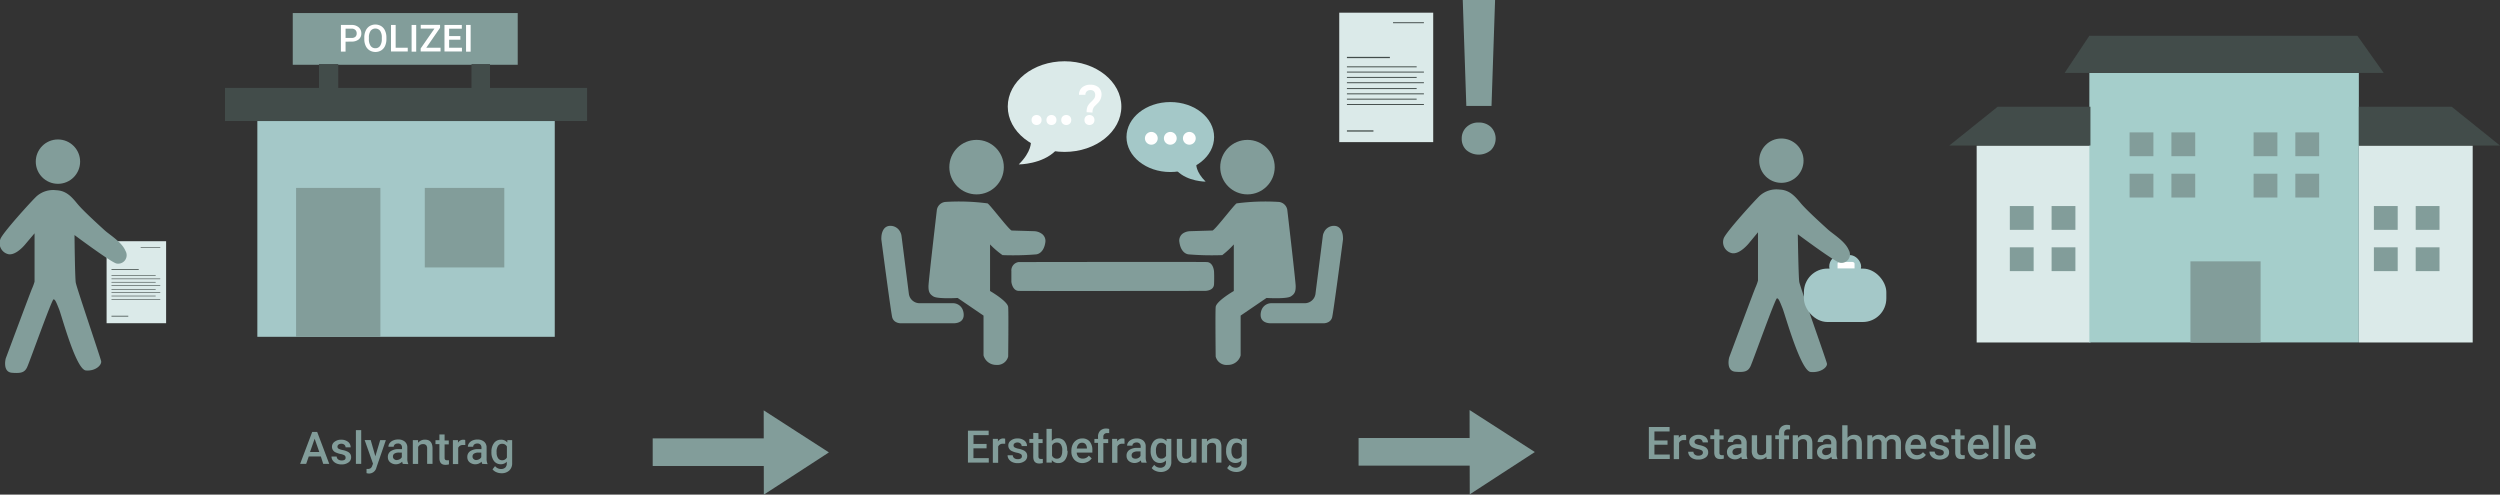 <svg id="Ebene_1" data-name="Ebene 1" xmlns="http://www.w3.org/2000/svg" viewBox="0 0 413.74 81.86"><rect x="0" y="0" width="413.74" height="81.86" fill="#333333" stroke="none"/><title>asylantrag</title><rect x="302.73" y="42.21" width="5.28" height="3.8" rx="1.9" ry="1.9" style="fill:#a4c8c8"/><path d="M325.92,60.56V59.7s0-.25.44-.25h2s.36,0,.37.29,0,.82,0,.82Z" transform="translate(-21.81 -16.1)" style="fill:#fff"/><rect x="17.64" y="39.92" width="9.85" height="13.57" style="fill:#dbeae9"/><rect x="42.59" y="20.03" width="49.22" height="35.71" style="fill:#a4c8c8"/><rect x="37.24" y="14.55" width="59.92" height="5.48" style="fill:#424c4a"/><rect x="48.45" y="2.16" width="37.23" height="8.56" style="fill:#829d9a"/><rect x="52.79" y="10.6" width="3.19" height="4.08" style="fill:#424c4a"/><rect x="78.03" y="10.6" width="3.06" height="4.08" style="fill:#424c4a"/><rect x="49" y="31.1" width="13.95" height="24.65" style="fill:#829d9a"/><rect x="70.3" y="31.1" width="13.16" height="13.16" style="fill:#829d9a"/><path d="M79,23v1.64h-.77V20.23H80a1.71,1.71,0,0,1,1.17.39,1.3,1.3,0,0,1,.44,1,1.25,1.25,0,0,1-.43,1,1.79,1.79,0,0,1-1.19.36Zm0-.62H80a.91.91,0,0,0,.62-.19.71.71,0,0,0,.22-.56.76.76,0,0,0-.22-.57.84.84,0,0,0-.6-.22H79Z" transform="translate(-21.81 -16.1)" style="fill:#fff"/><path d="M85.76,22.55a2.71,2.71,0,0,1-.22,1.14,1.71,1.71,0,0,1-.64.75,1.88,1.88,0,0,1-1.92,0,1.72,1.72,0,0,1-.65-.75,2.61,2.61,0,0,1-.23-1.12v-.25a2.69,2.69,0,0,1,.23-1.14,1.72,1.72,0,0,1,.65-.76,1.88,1.88,0,0,1,1.91,0,1.69,1.69,0,0,1,.64.75,2.67,2.67,0,0,1,.23,1.13ZM85,22.32a1.93,1.93,0,0,0-.28-1.12,1,1,0,0,0-1.57,0,1.9,1.9,0,0,0-.29,1.1v.25a1.91,1.91,0,0,0,.28,1.13.91.91,0,0,0,.79.4.9.9,0,0,0,.78-.39A2,2,0,0,0,85,22.55Z" transform="translate(-21.81 -16.1)" style="fill:#fff"/><path d="M87.29,24h2v.62H86.52V20.23h.77Z" transform="translate(-21.81 -16.1)" style="fill:#fff"/><path d="M90.69,24.65h-.76V20.23h.76Z" transform="translate(-21.81 -16.1)" style="fill:#fff"/><path d="M92.36,24h2.36v.62H91.43v-.5l2.28-3.29H91.44v-.62h3.2v.49Z" transform="translate(-21.81 -16.1)" style="fill:#fff"/><path d="M98,22.67H96.14V24h2.12v.62H95.37V20.23h2.87v.62h-2.1v1.22H98Z" transform="translate(-21.81 -16.1)" style="fill:#fff"/><path d="M99.7,24.65h-.76V20.23h.76Z" transform="translate(-21.81 -16.1)" style="fill:#fff"/><circle cx="9.59" cy="26.75" r="3.67" style="fill:#829d9a"/><path d="M27.53,54.71v8a8.34,8.34,0,0,1-.38,1.06c-.14.24-4.3,11.43-4.37,11.6s-.55,2.29,1,2.42,2.12-.07,2.52-.92,4.09-11.23,4.37-11.23.48.55.92,1.64,2.8,10,4.44,10.13,2.64-.93,2.52-1.54-4.06-12.15-4.2-13S34.14,55,34.14,55s5.88,4.39,6.91,4.7a1.4,1.4,0,0,0,1.53-2.07c-.59-1.47-2.63-2.66-3.49-3.45S35.58,51,34.62,49.83s-1.84-2.18-3.51-2.25a4.14,4.14,0,0,0-3.24,1c-.68.61-5.72,6.14-6,7.1a1.87,1.87,0,0,0,1.33,2.49c1.36.24,2.9-1.77,2.9-1.77Z" transform="translate(-21.81 -16.1)" style="fill:#829d9a"/><path d="M74.91,91.64h-2l-.43,1.23h-1l2-5.29h.82l2,5.29h-1Zm-1.79-.74h1.53l-.77-2.19Z" transform="translate(-21.81 -16.1)" style="fill:#829d9a"/><path d="M79,91.81a.4.4,0,0,0-.19-.36,2.07,2.07,0,0,0-.65-.22,3.36,3.36,0,0,1-.75-.24,1,1,0,0,1-.66-.93,1,1,0,0,1,.43-.85,1.7,1.7,0,0,1,1.09-.34,1.77,1.77,0,0,1,1.14.35,1.11,1.11,0,0,1,.43.91H79a.55.55,0,0,0-.19-.42.73.73,0,0,0-.5-.17.78.78,0,0,0-.47.13.42.42,0,0,0-.18.36.36.36,0,0,0,.17.32,2.34,2.34,0,0,0,.69.23,3.35,3.35,0,0,1,.82.27,1.16,1.16,0,0,1,.44.38,1,1,0,0,1,.14.54,1,1,0,0,1-.44.86,1.88,1.88,0,0,1-1.15.33,2,2,0,0,1-.86-.17,1.42,1.42,0,0,1-.59-.48,1.14,1.14,0,0,1-.21-.66h.86a.62.62,0,0,0,.24.48.91.91,0,0,0,.58.17.9.9,0,0,0,.53-.13A.41.41,0,0,0,79,91.81Z" transform="translate(-21.81 -16.1)" style="fill:#829d9a"/><path d="M81.59,92.87h-.88V87.29h.88Z" transform="translate(-21.81 -16.1)" style="fill:#829d9a"/><path d="M83.93,91.61l.8-2.67h.94l-1.56,4.53a1.27,1.27,0,0,1-1.22,1,1.57,1.57,0,0,1-.42-.07v-.69h.17a.86.86,0,0,0,.5-.12.8.8,0,0,0,.27-.41l.13-.34-1.38-3.91h1Z" transform="translate(-21.81 -16.1)" style="fill:#829d9a"/><path d="M88.47,92.87a1.36,1.36,0,0,1-.1-.37,1.49,1.49,0,0,1-2,.1,1.08,1.08,0,0,1-.37-.83,1.12,1.12,0,0,1,.47-1,2.26,2.26,0,0,1,1.33-.34h.54v-.26a.69.69,0,0,0-.17-.49.68.68,0,0,0-.52-.18.78.78,0,0,0-.49.15.47.47,0,0,0-.19.38h-.88a1,1,0,0,1,.21-.6,1.42,1.42,0,0,1,.58-.44,2,2,0,0,1,.82-.16,1.66,1.66,0,0,1,1.1.35,1.24,1.24,0,0,1,.42,1V92a2,2,0,0,0,.15.85v.06Zm-1-.64a1,1,0,0,0,.49-.13.85.85,0,0,0,.35-.34V91h-.48a1.3,1.3,0,0,0-.74.17.55.55,0,0,0-.25.48.52.52,0,0,0,.17.41A.66.66,0,0,0,87.5,92.24Z" transform="translate(-21.81 -16.1)" style="fill:#829d9a"/><path d="M91,88.94l0,.45a1.41,1.41,0,0,1,1.14-.53q1.23,0,1.25,1.41v2.6H92.5V90.33a.81.81,0,0,0-.16-.55.68.68,0,0,0-.53-.18.85.85,0,0,0-.8.48v2.8h-.88V88.94Z" transform="translate(-21.81 -16.1)" style="fill:#829d9a"/><path d="M95.39,88v1h.69v.65h-.69v2.19a.49.49,0,0,0,.09.33.41.41,0,0,0,.32.1,1.35,1.35,0,0,0,.31,0v.68a2.17,2.17,0,0,1-.58.08q-1,0-1-1.12V89.6h-.65v-.65h.65V88Z" transform="translate(-21.81 -16.1)" style="fill:#829d9a"/><path d="M98.82,89.75l-.36,0a.81.81,0,0,0-.82.46v2.69h-.88V88.94h.84l0,.44a1,1,0,0,1,.89-.51.84.84,0,0,1,.31.05Z" transform="translate(-21.81 -16.1)" style="fill:#829d9a"/><path d="M101.62,92.87a1.36,1.36,0,0,1-.1-.37,1.49,1.49,0,0,1-2,.1,1.08,1.08,0,0,1-.37-.83,1.12,1.12,0,0,1,.47-1,2.26,2.26,0,0,1,1.33-.34h.54v-.26a.69.69,0,0,0-.17-.49.68.68,0,0,0-.52-.18.78.78,0,0,0-.49.15.47.47,0,0,0-.19.38h-.88a1,1,0,0,1,.21-.6A1.42,1.42,0,0,1,100,89a2,2,0,0,1,.82-.16,1.66,1.66,0,0,1,1.1.35,1.24,1.24,0,0,1,.42,1V92a2,2,0,0,0,.15.85v.06Zm-1-.64a1,1,0,0,0,.49-.13.85.85,0,0,0,.35-.34V91H101a1.3,1.3,0,0,0-.74.17.55.55,0,0,0-.25.48.52.52,0,0,0,.17.41A.66.66,0,0,0,100.65,92.24Z" transform="translate(-21.81 -16.1)" style="fill:#829d9a"/><path d="M103.14,90.88a2.3,2.3,0,0,1,.43-1.46,1.38,1.38,0,0,1,1.14-.55,1.29,1.29,0,0,1,1.06.47l0-.4h.8v3.81a1.58,1.58,0,0,1-.48,1.22,1.83,1.83,0,0,1-1.3.45,2.11,2.11,0,0,1-.84-.18,1.51,1.51,0,0,1-.63-.47l.42-.53a1.26,1.26,0,0,0,1,.48,1,1,0,0,0,.69-.24.91.91,0,0,0,.25-.7v-.27a1.3,1.3,0,0,1-1,.42,1.38,1.38,0,0,1-1.13-.55A2.37,2.37,0,0,1,103.14,90.88ZM104,91a1.58,1.58,0,0,0,.24.93.77.77,0,0,0,.67.34.85.85,0,0,0,.79-.46V90a.84.84,0,0,0-.79-.45.78.78,0,0,0-.68.34A1.77,1.77,0,0,0,104,91Z" transform="translate(-21.81 -16.1)" style="fill:#829d9a"/><rect x="108.02" y="72.55" width="21.98" height="4.57" style="fill:#829d9a"/><polygon points="126.41 81.86 126.4 74.89 126.39 67.91 131.78 71.39 137.18 74.87 131.8 78.37 126.41 81.86" style="fill:#829d9a"/><path d="M185.08,90.3h-2.17v1.62h2.54v.74H182V87.37h3.43v.74h-2.51v1.46h2.17Z" transform="translate(-21.81 -16.1)" style="fill:#829d9a"/><path d="M188.17,89.54l-.36,0A.81.81,0,0,0,187,90v2.69h-.88V88.73h.84l0,.44a1,1,0,0,1,.89-.51.84.84,0,0,1,.31.05Z" transform="translate(-21.81 -16.1)" style="fill:#829d9a"/><path d="M190.93,91.6a.4.4,0,0,0-.19-.36,2.07,2.07,0,0,0-.65-.22,3.36,3.36,0,0,1-.75-.24,1,1,0,0,1-.66-.93,1,1,0,0,1,.43-.85,1.7,1.7,0,0,1,1.09-.34,1.76,1.76,0,0,1,1.14.35,1.11,1.11,0,0,1,.43.91h-.88a.55.55,0,0,0-.19-.42.73.73,0,0,0-.5-.17.78.78,0,0,0-.47.13.42.42,0,0,0-.18.36.36.36,0,0,0,.17.32,2.34,2.34,0,0,0,.69.23,3.35,3.35,0,0,1,.82.27,1.16,1.16,0,0,1,.44.38,1,1,0,0,1,.14.54,1,1,0,0,1-.44.86,1.88,1.88,0,0,1-1.15.33,2,2,0,0,1-.86-.17,1.42,1.42,0,0,1-.59-.48,1.14,1.14,0,0,1-.21-.66h.86a.62.62,0,0,0,.24.48.91.91,0,0,0,.58.17.9.9,0,0,0,.53-.13A.41.41,0,0,0,190.93,91.6Z" transform="translate(-21.81 -16.1)" style="fill:#829d9a"/><path d="M193.67,87.78v1h.69v.65h-.69v2.19a.48.48,0,0,0,.09.33.41.41,0,0,0,.32.1,1.35,1.35,0,0,0,.31,0v.68a2.17,2.17,0,0,1-.58.08q-1,0-1-1.12V89.39h-.65v-.65h.65v-1Z" transform="translate(-21.81 -16.1)" style="fill:#829d9a"/><path d="M198.49,90.74a2.36,2.36,0,0,1-.41,1.46,1.33,1.33,0,0,1-1.12.54,1.28,1.28,0,0,1-1.08-.5l0,.42H195V87.08h.88v2a1.28,1.28,0,0,1,1-.45,1.35,1.35,0,0,1,1.13.53,2.4,2.4,0,0,1,.41,1.49Zm-.88-.08a1.67,1.67,0,0,0-.23-1,.75.75,0,0,0-.65-.32.82.82,0,0,0-.81.5V91.5a.83.83,0,0,0,.81.51.75.75,0,0,0,.64-.31,1.63,1.63,0,0,0,.23-.93Z" transform="translate(-21.81 -16.1)" style="fill:#829d9a"/><path d="M201,92.74a1.83,1.83,0,0,1-1.36-.53,1.92,1.92,0,0,1-.52-1.41v-.11a2.36,2.36,0,0,1,.23-1.05,1.73,1.73,0,0,1,.64-.72,1.69,1.69,0,0,1,.92-.26,1.54,1.54,0,0,1,1.24.51,2.16,2.16,0,0,1,.44,1.45V91H200a1.19,1.19,0,0,0,.33.77A1,1,0,0,0,201,92a1.2,1.2,0,0,0,1-.49l.48.45a1.58,1.58,0,0,1-.63.55A2,2,0,0,1,201,92.74Zm-.11-3.37a.74.74,0,0,0-.59.25,1.32,1.32,0,0,0-.29.71h1.68v-.07a1.08,1.08,0,0,0-.24-.67A.74.74,0,0,0,200.85,89.37Z" transform="translate(-21.81 -16.1)" style="fill:#829d9a"/><path d="M203.53,92.66V89.39h-.6v-.65h.6v-.36a1.35,1.35,0,0,1,.36-1,1.39,1.39,0,0,1,1-.36,2.07,2.07,0,0,1,.49.07l0,.69a1.73,1.73,0,0,0-.34,0,.57.57,0,0,0-.63.65v.35h.8v.65h-.8v3.28Z" transform="translate(-21.81 -16.1)" style="fill:#829d9a"/><path d="M207.92,89.54l-.36,0a.81.81,0,0,0-.82.46v2.69h-.88V88.73h.84l0,.44a1,1,0,0,1,.89-.51.84.84,0,0,1,.31.05Z" transform="translate(-21.81 -16.1)" style="fill:#829d9a"/><path d="M210.72,92.66a1.4,1.4,0,0,1-.1-.37,1.49,1.49,0,0,1-2,.1,1.08,1.08,0,0,1-.37-.83,1.12,1.12,0,0,1,.47-1,2.26,2.26,0,0,1,1.33-.34h.54V90a.69.69,0,0,0-.17-.49.68.68,0,0,0-.52-.18.78.78,0,0,0-.49.15.47.47,0,0,0-.19.38h-.88a1,1,0,0,1,.21-.6,1.42,1.42,0,0,1,.58-.44,2.05,2.05,0,0,1,.82-.16A1.65,1.65,0,0,1,211,89a1.24,1.24,0,0,1,.42,1v1.77a2,2,0,0,0,.15.85v.06Zm-1-.64a1,1,0,0,0,.49-.13.85.85,0,0,0,.35-.34v-.74h-.48a1.3,1.3,0,0,0-.74.17.55.55,0,0,0-.25.48.52.52,0,0,0,.17.41A.66.66,0,0,0,209.75,92Z" transform="translate(-21.81 -16.1)" style="fill:#829d9a"/><path d="M212.24,90.67a2.3,2.3,0,0,1,.43-1.46,1.38,1.38,0,0,1,1.14-.55,1.3,1.3,0,0,1,1.06.47l0-.4h.79v3.81a1.58,1.58,0,0,1-.48,1.22,1.83,1.83,0,0,1-1.3.45,2.11,2.11,0,0,1-.84-.18,1.51,1.51,0,0,1-.63-.47l.42-.53a1.26,1.26,0,0,0,1,.48,1,1,0,0,0,.69-.24.91.91,0,0,0,.25-.7v-.27a1.3,1.3,0,0,1-1,.42,1.38,1.38,0,0,1-1.13-.55A2.37,2.37,0,0,1,212.24,90.67Zm.88.08a1.58,1.58,0,0,0,.24.93A.78.78,0,0,0,214,92a.85.85,0,0,0,.79-.46V89.83a.84.84,0,0,0-.78-.45.78.78,0,0,0-.68.34A1.77,1.77,0,0,0,213.12,90.75Z" transform="translate(-21.81 -16.1)" style="fill:#829d9a"/><path d="M219,92.28a1.37,1.37,0,0,1-1.1.46,1.22,1.22,0,0,1-1-.37,1.59,1.59,0,0,1-.33-1.08V88.73h.88v2.54q0,.75.62.75a.87.87,0,0,0,.87-.46V88.73h.88v3.93H219Z" transform="translate(-21.81 -16.1)" style="fill:#829d9a"/><path d="M221.56,88.73l0,.45a1.41,1.41,0,0,1,1.14-.53q1.23,0,1.25,1.41v2.6h-.88V90.12a.8.8,0,0,0-.16-.55.68.68,0,0,0-.53-.18.85.85,0,0,0-.8.48v2.8h-.88V88.73Z" transform="translate(-21.81 -16.1)" style="fill:#829d9a"/><path d="M224.73,90.67a2.3,2.3,0,0,1,.43-1.46,1.38,1.38,0,0,1,1.14-.55,1.3,1.3,0,0,1,1.06.47l0-.4h.79v3.81a1.58,1.58,0,0,1-.48,1.22,1.83,1.83,0,0,1-1.3.45,2.11,2.11,0,0,1-.84-.18,1.51,1.51,0,0,1-.63-.47l.42-.53a1.26,1.26,0,0,0,1,.48,1,1,0,0,0,.69-.24.91.91,0,0,0,.25-.7v-.27a1.3,1.3,0,0,1-1,.42,1.38,1.38,0,0,1-1.13-.55A2.37,2.37,0,0,1,224.73,90.67Zm.88.08a1.58,1.58,0,0,0,.24.93.78.78,0,0,0,.67.34.85.85,0,0,0,.79-.46V89.83a.84.84,0,0,0-.78-.45.78.78,0,0,0-.68.34A1.77,1.77,0,0,0,225.61,90.75Z" transform="translate(-21.81 -16.1)" style="fill:#829d9a"/><rect x="18.45" y="44.55" width="4.51" height="0.13" style="fill:#424c4a"/><rect x="23.28" y="40.92" width="3.24" height="0.1" style="fill:#424c4a"/><rect x="18.45" y="45.55" width="7.31" height="0.1" style="fill:#424c4a"/><polyline points="18.45 46.2 18.45 46.1 26.52 46.1 26.52 46.2" style="fill:#424c4a"/><rect x="18.45" y="46.66" width="7.31" height="0.1" style="fill:#424c4a"/><polyline points="18.45 47.32 18.45 47.22 26.52 47.22 26.52 47.32" style="fill:#424c4a"/><rect x="18.45" y="47.83" width="7.31" height="0.1" style="fill:#424c4a"/><polyline points="18.45 48.48 18.45 48.38 26.52 48.38 26.52 48.48" style="fill:#424c4a"/><rect x="18.45" y="48.94" width="7.31" height="0.1" style="fill:#424c4a"/><polyline points="18.45 49.6 18.45 49.5 26.52 49.5 26.52 49.6" style="fill:#424c4a"/><rect x="18.45" y="52.26" width="2.78" height="0.13" style="fill:#424c4a"/><rect x="224.84" y="72.49" width="21.98" height="4.57" style="fill:#829d9a"/><polygon points="243.24 81.81 243.22 74.83 243.21 67.86 248.61 71.33 254.01 74.81 248.62 78.31 243.24 81.81" style="fill:#829d9a"/><circle cx="294.81" cy="26.59" r="3.67" style="fill:#829d9a"/><path d="M312.75,54.54v8a8.34,8.34,0,0,1-.38,1.06c-.14.24-4.3,11.43-4.37,11.6s-.55,2.29,1,2.42,2.12-.07,2.52-.92,4.09-11.23,4.37-11.23.48.55.92,1.64,3,10.38,4.65,10.55,2.81-.79,2.7-1.39-4.45-12.71-4.58-13.52-.24-7.88-.24-7.88,5.88,4.39,6.91,4.7a1.4,1.4,0,0,0,1.53-2.07c-.59-1.47-2.63-2.66-3.49-3.45s-3.51-3.17-4.47-4.33-1.84-2.18-3.51-2.25a4.14,4.14,0,0,0-3.24,1c-.68.61-5.72,6.14-6,7.1A1.87,1.87,0,0,0,308.45,58c1.36.24,2.9-1.77,2.9-1.77Z" transform="translate(-21.81 -16.1)" style="fill:#829d9a"/><rect x="298.54" y="44.45" width="13.64" height="8.84" rx="3.9" ry="3.9" style="fill:#a4c8c8"/><path d="M297.78,89.7h-2.17v1.62h2.54v.74h-3.46V86.77h3.43v.74h-2.51V89h2.17Z" transform="translate(-21.81 -16.1)" style="fill:#829d9a"/><path d="M300.87,88.93l-.36,0a.81.81,0,0,0-.82.46v2.69h-.88V88.13h.84l0,.44a1,1,0,0,1,.89-.51.84.84,0,0,1,.31.05Z" transform="translate(-21.81 -16.1)" style="fill:#829d9a"/><path d="M303.63,91a.4.4,0,0,0-.19-.36,2.07,2.07,0,0,0-.65-.22,3.36,3.36,0,0,1-.75-.24,1,1,0,0,1-.66-.93,1,1,0,0,1,.43-.85,1.7,1.7,0,0,1,1.09-.34,1.76,1.76,0,0,1,1.14.35,1.11,1.11,0,0,1,.43.91h-.88a.55.55,0,0,0-.19-.42.73.73,0,0,0-.5-.17.78.78,0,0,0-.47.13.42.42,0,0,0-.18.36.36.36,0,0,0,.17.32,2.34,2.34,0,0,0,.69.23,3.35,3.35,0,0,1,.82.27,1.16,1.16,0,0,1,.44.38,1,1,0,0,1,.14.54,1,1,0,0,1-.44.86,1.88,1.88,0,0,1-1.15.33A2,2,0,0,1,302,92a1.42,1.42,0,0,1-.59-.48,1.14,1.14,0,0,1-.21-.66h.86a.62.62,0,0,0,.24.48.91.91,0,0,0,.58.17.9.9,0,0,0,.53-.13A.41.41,0,0,0,303.63,91Z" transform="translate(-21.81 -16.1)" style="fill:#829d9a"/><path d="M306.37,87.17v1h.69v.65h-.69V91a.48.48,0,0,0,.09.33.41.41,0,0,0,.32.1,1.35,1.35,0,0,0,.31,0V92a2.17,2.17,0,0,1-.58.08q-1,0-1-1.12V88.78h-.65v-.65h.65v-1Z" transform="translate(-21.81 -16.1)" style="fill:#829d9a"/><path d="M310.09,92.06a1.4,1.4,0,0,1-.1-.37,1.49,1.49,0,0,1-2,.1,1.08,1.08,0,0,1-.37-.83,1.12,1.12,0,0,1,.47-1,2.26,2.26,0,0,1,1.33-.34H310V89.4a.69.69,0,0,0-.17-.49.68.68,0,0,0-.52-.18.78.78,0,0,0-.49.15.47.47,0,0,0-.19.38h-.88a1,1,0,0,1,.21-.6,1.42,1.42,0,0,1,.58-.44,2.05,2.05,0,0,1,.82-.16,1.65,1.65,0,0,1,1.1.35,1.24,1.24,0,0,1,.42,1v1.77A2,2,0,0,0,311,92v.06Zm-1-.64a1,1,0,0,0,.49-.13A.85.85,0,0,0,310,91v-.74h-.48a1.3,1.3,0,0,0-.74.17.55.55,0,0,0-.25.48.52.52,0,0,0,.17.41A.66.66,0,0,0,309.12,91.42Z" transform="translate(-21.81 -16.1)" style="fill:#829d9a"/><path d="M314.15,91.67a1.37,1.37,0,0,1-1.1.46,1.22,1.22,0,0,1-1-.37,1.59,1.59,0,0,1-.33-1.08V88.13h.88v2.54q0,.75.62.75a.87.87,0,0,0,.87-.46V88.13H315v3.93h-.83Z" transform="translate(-21.81 -16.1)" style="fill:#829d9a"/><path d="M316.21,92.06V88.78h-.6v-.65h.6v-.36a1.35,1.35,0,0,1,.36-1,1.39,1.39,0,0,1,1-.36,2.07,2.07,0,0,1,.49.07l0,.69a1.73,1.73,0,0,0-.34,0,.57.57,0,0,0-.63.65v.35h.8v.65h-.8v3.28Z" transform="translate(-21.81 -16.1)" style="fill:#829d9a"/><path d="M319.36,88.13l0,.45a1.41,1.41,0,0,1,1.14-.53q1.23,0,1.25,1.41v2.6h-.88V89.51a.8.8,0,0,0-.16-.55.68.68,0,0,0-.53-.18.85.85,0,0,0-.8.48v2.8h-.88V88.13Z" transform="translate(-21.81 -16.1)" style="fill:#829d9a"/><path d="M325,92.06a1.4,1.4,0,0,1-.1-.37,1.49,1.49,0,0,1-2,.1,1.08,1.08,0,0,1-.37-.83,1.12,1.12,0,0,1,.47-1,2.26,2.26,0,0,1,1.33-.34h.54V89.4a.69.69,0,0,0-.17-.49.68.68,0,0,0-.52-.18.78.78,0,0,0-.49.15.47.47,0,0,0-.19.38h-.88a1,1,0,0,1,.21-.6,1.42,1.42,0,0,1,.58-.44,2.05,2.05,0,0,1,.82-.16,1.65,1.65,0,0,1,1.1.35,1.24,1.24,0,0,1,.42,1v1.77a2,2,0,0,0,.15.85v.06Zm-1-.64a1,1,0,0,0,.49-.13.85.85,0,0,0,.35-.34v-.74h-.48a1.3,1.3,0,0,0-.74.17.55.55,0,0,0-.25.48.52.52,0,0,0,.17.41A.66.66,0,0,0,324.05,91.42Z" transform="translate(-21.81 -16.1)" style="fill:#829d9a"/><path d="M327.57,88.56a1.38,1.38,0,0,1,1.09-.5q1.26,0,1.28,1.44v2.57h-.88V89.52a.77.77,0,0,0-.18-.58.72.72,0,0,0-.52-.17.85.85,0,0,0-.79.47v2.81h-.88V86.48h.88Z" transform="translate(-21.81 -16.1)" style="fill:#829d9a"/><path d="M331.66,88.13l0,.41a1.42,1.42,0,0,1,1.13-.48,1.09,1.09,0,0,1,1.08.6,1.39,1.39,0,0,1,1.21-.6,1.23,1.23,0,0,1,1,.36,1.59,1.59,0,0,1,.33,1.06v2.58h-.88V89.5a.78.78,0,0,0-.16-.55.71.71,0,0,0-.54-.17.74.74,0,0,0-.49.16.85.85,0,0,0-.27.42v2.7h-.88V89.47a.63.63,0,0,0-.71-.69.78.78,0,0,0-.75.43v2.85h-.88V88.13Z" transform="translate(-21.81 -16.1)" style="fill:#829d9a"/><path d="M339,92.13a1.83,1.83,0,0,1-1.36-.53,1.92,1.92,0,0,1-.52-1.41v-.11a2.36,2.36,0,0,1,.23-1.05,1.73,1.73,0,0,1,.64-.72,1.69,1.69,0,0,1,.92-.26,1.54,1.54,0,0,1,1.24.51,2.16,2.16,0,0,1,.44,1.45v.36H338a1.19,1.19,0,0,0,.33.77,1,1,0,0,0,.72.28,1.2,1.2,0,0,0,1-.49l.48.45a1.58,1.58,0,0,1-.63.55A2,2,0,0,1,339,92.13Zm-.11-3.37a.74.74,0,0,0-.59.25,1.32,1.32,0,0,0-.29.71h1.68v-.07a1.08,1.08,0,0,0-.24-.67A.74.74,0,0,0,338.93,88.76Z" transform="translate(-21.81 -16.1)" style="fill:#829d9a"/><path d="M343.5,91a.4.4,0,0,0-.19-.36,2.07,2.07,0,0,0-.65-.22,3.36,3.36,0,0,1-.75-.24,1,1,0,0,1-.66-.93,1,1,0,0,1,.43-.85,1.7,1.7,0,0,1,1.09-.34,1.76,1.76,0,0,1,1.14.35,1.11,1.11,0,0,1,.43.91h-.88a.55.55,0,0,0-.19-.42.73.73,0,0,0-.5-.17.78.78,0,0,0-.47.13.42.42,0,0,0-.18.36.36.36,0,0,0,.17.32,2.34,2.34,0,0,0,.69.23,3.35,3.35,0,0,1,.82.27,1.16,1.16,0,0,1,.44.38,1,1,0,0,1,.14.54,1,1,0,0,1-.44.86,1.88,1.88,0,0,1-1.15.33,2,2,0,0,1-.86-.17,1.42,1.42,0,0,1-.59-.48,1.14,1.14,0,0,1-.21-.66H342a.62.62,0,0,0,.24.48.91.91,0,0,0,.58.17.9.9,0,0,0,.53-.13A.41.41,0,0,0,343.5,91Z" transform="translate(-21.81 -16.1)" style="fill:#829d9a"/><path d="M346.25,87.17v1h.69v.65h-.69V91a.48.48,0,0,0,.09.33.41.41,0,0,0,.32.1,1.35,1.35,0,0,0,.31,0V92a2.17,2.17,0,0,1-.58.08q-1,0-1-1.12V88.78h-.65v-.65h.65v-1Z" transform="translate(-21.81 -16.1)" style="fill:#829d9a"/><path d="M349.35,92.13A1.83,1.83,0,0,1,348,91.6a1.92,1.92,0,0,1-.52-1.41v-.11a2.36,2.36,0,0,1,.23-1.05,1.73,1.73,0,0,1,.64-.72,1.69,1.69,0,0,1,.92-.26,1.54,1.54,0,0,1,1.24.51,2.16,2.16,0,0,1,.44,1.45v.36h-2.57a1.19,1.19,0,0,0,.33.77,1,1,0,0,0,.72.28,1.2,1.2,0,0,0,1-.49l.48.45a1.58,1.58,0,0,1-.63.55A2,2,0,0,1,349.35,92.13Zm-.11-3.37a.74.74,0,0,0-.59.25,1.32,1.32,0,0,0-.29.71h1.68v-.07a1.08,1.08,0,0,0-.24-.67A.74.74,0,0,0,349.24,88.76Z" transform="translate(-21.81 -16.1)" style="fill:#829d9a"/><path d="M352.55,92.06h-.88V86.48h.88Z" transform="translate(-21.81 -16.1)" style="fill:#829d9a"/><path d="M354.45,92.06h-.88V86.48h.88Z" transform="translate(-21.81 -16.1)" style="fill:#829d9a"/><path d="M357.14,92.13a1.83,1.83,0,0,1-1.36-.53,1.92,1.92,0,0,1-.52-1.41v-.11a2.36,2.36,0,0,1,.23-1.05,1.73,1.73,0,0,1,.64-.72,1.69,1.69,0,0,1,.92-.26,1.54,1.54,0,0,1,1.24.51,2.16,2.16,0,0,1,.44,1.45v.36h-2.57a1.19,1.19,0,0,0,.33.77,1,1,0,0,0,.72.28,1.2,1.2,0,0,0,1-.49l.48.45a1.58,1.58,0,0,1-.63.55A2,2,0,0,1,357.14,92.13ZM357,88.76a.74.74,0,0,0-.59.25,1.32,1.32,0,0,0-.29.71h1.68v-.07a1.08,1.08,0,0,0-.24-.67A.74.74,0,0,0,357,88.76Z" transform="translate(-21.81 -16.1)" style="fill:#829d9a"/><rect x="327.13" y="24.09" width="18.83" height="32.59" style="fill:#dbeae9"/><rect x="345.78" y="12.07" width="44.6" height="44.6" style="fill:#a5cecb"/><polyline points="345.96 24.09 345.96 17.66 330.61 17.66 322.6 24.09 327.13 24.09" style="fill:#424c4a"/><polyline points="345.78 12.07 341.69 12.07 345.78 5.92 390.14 5.92 394.5 12.07 390.38 12.07" style="fill:#424c4a"/><rect x="362.51" y="43.25" width="11.61" height="13.44" style="fill:#829d9a"/><rect x="332.62" y="34.1" width="3.94" height="3.94" style="fill:#829d9a"/><rect x="332.62" y="40.93" width="3.94" height="3.94" style="fill:#829d9a"/><rect x="339.53" y="34.1" width="3.94" height="3.94" style="fill:#829d9a"/><rect x="339.53" y="40.93" width="3.94" height="3.94" style="fill:#829d9a"/><rect x="412.2" y="40.19" width="18.83" height="32.59" transform="translate(821.42 96.87) rotate(-180)" style="fill:#dbeae9"/><polyline points="390.38 24.09 390.38 17.66 405.74 17.66 413.74 24.09 409.22 24.09" style="fill:#424c4a"/><rect x="421.6" y="50.2" width="3.94" height="3.94" transform="translate(825.33 88.24) rotate(-180)" style="fill:#829d9a"/><rect x="421.6" y="57.03" width="3.94" height="3.94" transform="translate(825.33 101.9) rotate(-180)" style="fill:#829d9a"/><rect x="414.69" y="50.2" width="3.94" height="3.94" transform="translate(811.5 88.24) rotate(-180)" style="fill:#829d9a"/><rect x="414.69" y="57.03" width="3.94" height="3.94" transform="translate(811.5 101.9) rotate(-180)" style="fill:#829d9a"/><rect x="352.44" y="21.91" width="3.94" height="3.94" style="fill:#829d9a"/><rect x="352.44" y="28.75" width="3.94" height="3.94" style="fill:#829d9a"/><rect x="359.36" y="21.91" width="3.94" height="3.94" style="fill:#829d9a"/><rect x="359.36" y="28.75" width="3.94" height="3.94" style="fill:#829d9a"/><rect x="372.96" y="21.91" width="3.94" height="3.94" style="fill:#829d9a"/><rect x="372.96" y="28.75" width="3.94" height="3.94" style="fill:#829d9a"/><rect x="379.87" y="21.91" width="3.94" height="3.94" style="fill:#829d9a"/><rect x="379.87" y="28.75" width="3.94" height="3.94" style="fill:#829d9a"/><circle cx="161.62" cy="27.66" r="4.51" style="fill:#829d9a"/><path d="M185.66,56.55v7.71s2.92,1.68,3,2.66,0,8.18,0,8.18a1.84,1.84,0,0,1-1.95,1.39,2.16,2.16,0,0,1-2.13-1.57V68.33l-4.28-2.92s-3.25.2-4-.24-.83-.95-.83-1.71,1.39-12.64,1.39-12.64a1.58,1.58,0,0,1,1.39-1.3,36,36,0,0,1,7,.24c.45.27,3.63,4.49,4,4.49l3.66.11a2.29,2.29,0,0,1,1.22.37,1.45,1.45,0,0,1,.68,1.47c-.21,1.48-1,1.95-1.54,2a47.39,47.39,0,0,1-5.55.12A14.11,14.11,0,0,1,185.66,56.55Z" transform="translate(-21.81 -16.1)" style="fill:#829d9a"/><path d="M174,66.28h5.51a1.74,1.74,0,0,1,1.59,1,2.29,2.29,0,0,1,.2.93c0,1.5-1.73,1.39-1.73,1.39h-8.66a1.67,1.67,0,0,1-.86-.22,1.23,1.23,0,0,1-.58-.75c-.21-.8-1.64-11.67-1.8-12.89a1.63,1.63,0,0,1,0-.26c0-.47.15-1.9,1.36-2a1.81,1.81,0,0,1,1.81,1.11,1.73,1.73,0,0,1,.17.58l1.22,9.6A1.79,1.79,0,0,0,174,66.28Z" transform="translate(-21.81 -16.1)" style="fill:#829d9a"/><path d="M190.39,59.47a1.4,1.4,0,0,0-1.2,1.53v1.75s.15,1.45,1.2,1.49,30.71,0,30.71,0,1.58.09,1.63-1.11,0-2.08,0-2.08-.08-1.53-1.19-1.58S190.39,59.47,190.39,59.47Z" transform="translate(-21.81 -16.1)" style="fill:#829d9a"/><circle cx="206.45" cy="27.66" r="4.51" style="fill:#829d9a"/><path d="M226,56.55v7.71s-2.92,1.68-3,2.66,0,8.18,0,8.18A1.84,1.84,0,0,0,225,76.49a2.16,2.16,0,0,0,2.13-1.57V68.33l4.28-2.92s3.25.2,4-.24.83-.95.83-1.71-1.39-12.64-1.39-12.64a1.58,1.58,0,0,0-1.39-1.3,36,36,0,0,0-7,.24c-.45.27-3.63,4.49-4,4.49l-3.66.11a2.29,2.29,0,0,0-1.22.37A1.45,1.45,0,0,0,217,56.2c.21,1.48,1,1.95,1.54,2a47.39,47.39,0,0,0,5.55.12A14.11,14.11,0,0,0,226,56.55Z" transform="translate(-21.81 -16.1)" style="fill:#829d9a"/><path d="M237.74,66.28h-5.51a1.74,1.74,0,0,0-1.59,1,2.29,2.29,0,0,0-.2.93c0,1.5,1.73,1.39,1.73,1.39h8.66a1.67,1.67,0,0,0,.86-.22,1.23,1.23,0,0,0,.58-.75c.21-.8,1.64-11.67,1.8-12.89a1.63,1.63,0,0,0,0-.26c0-.47-.15-1.9-1.36-2a1.81,1.81,0,0,0-1.81,1.11,1.73,1.73,0,0,0-.17.58l-1.22,9.6A1.79,1.79,0,0,1,237.74,66.28Z" transform="translate(-21.81 -16.1)" style="fill:#829d9a"/><path d="M190.41,43.31s3.92,0,6.15-2.32l-4.14-1.42S192.58,41.17,190.41,43.31Z" transform="translate(-21.81 -16.1)" style="fill:#dbeae9"/><ellipse cx="176.18" cy="17.64" rx="9.4" ry="7.5" style="fill:#dbeae9"/><circle cx="171.55" cy="19.86" r="0.83" style="fill:#fff"/><circle cx="174.01" cy="19.86" r="0.83" style="fill:#fff"/><circle cx="176.46" cy="19.86" r="0.83" style="fill:#fff"/><path d="M221.34,46.16s-3,0-4.74-1.79l3.19-1.1S219.67,44.51,221.34,46.16Z" transform="translate(-21.81 -16.1)" style="fill:#a4c8c8"/><ellipse cx="193.68" cy="22.68" rx="7.25" ry="5.79" style="fill:#a4c8c8"/><circle cx="196.83" cy="22.89" r="1.06" style="fill:#fff"/><circle cx="193.68" cy="22.89" r="1.06" style="fill:#fff"/><circle cx="190.54" cy="22.89" r="1.06" style="fill:#fff"/><path d="M201.64,34.67a2.44,2.44,0,0,1,.14-.92,2.42,2.42,0,0,1,.57-.75,4.34,4.34,0,0,0,.54-.59,1,1,0,0,0,.17-.57.88.88,0,0,0-.2-.62.78.78,0,0,0-.59-.21.85.85,0,0,0-.6.21.74.74,0,0,0-.23.57h-1.06a1.56,1.56,0,0,1,.52-1.22,2,2,0,0,1,1.36-.45,2,2,0,0,1,1.36.44,1.59,1.59,0,0,1,.49,1.24,2,2,0,0,1-.66,1.4l-.53.53a1.43,1.43,0,0,0-.3,1ZM201.57,36a.55.55,0,0,1,.16-.41.68.68,0,0,1,.87,0,.56.56,0,0,1,.16.41.55.55,0,0,1-.16.4.59.59,0,0,1-.44.16.58.58,0,0,1-.44-.16A.55.55,0,0,1,201.57,36Z" transform="translate(-21.81 -16.1)" style="fill:#fff"/><circle cx="180.3" cy="19.86" r="0.83" style="fill:#fff"/><rect x="221.64" y="2.1" width="15.55" height="21.42" style="fill:#dbeae9"/><rect x="222.91" y="9.41" width="7.11" height="0.21" style="fill:#424c4a"/><rect x="230.54" y="3.68" width="5.11" height="0.16" style="fill:#424c4a"/><rect x="222.91" y="10.98" width="11.54" height="0.16" style="fill:#424c4a"/><polyline points="222.91 12.01 222.91 11.85 235.65 11.85 235.65 12.01" style="fill:#424c4a"/><rect x="222.91" y="12.73" width="11.54" height="0.16" style="fill:#424c4a"/><polyline points="222.91 13.77 222.91 13.61 235.65 13.61 235.65 13.77" style="fill:#424c4a"/><rect x="222.91" y="14.58" width="11.54" height="0.16" style="fill:#424c4a"/><polyline points="222.91 15.61 222.91 15.45 235.65 15.45 235.65 15.61" style="fill:#424c4a"/><rect x="222.91" y="16.33" width="11.54" height="0.16" style="fill:#424c4a"/><polyline points="222.91 17.37 222.91 17.21 235.65 17.21 235.65 17.37" style="fill:#424c4a"/><rect x="222.91" y="21.57" width="4.39" height="0.21" style="fill:#424c4a"/><path d="M266.56,36.38a2.82,2.82,0,0,1,2,.75,2.73,2.73,0,0,1,0,3.81,3.14,3.14,0,0,1-4.07,0,2.52,2.52,0,0,1-.77-1.89,2.55,2.55,0,0,1,.77-1.9A2.77,2.77,0,0,1,266.56,36.38Zm2.09-2.75h-4.17l-.59-17.54h5.35Z" transform="translate(-21.81 -16.1)" style="fill:#829d9a"/></svg>